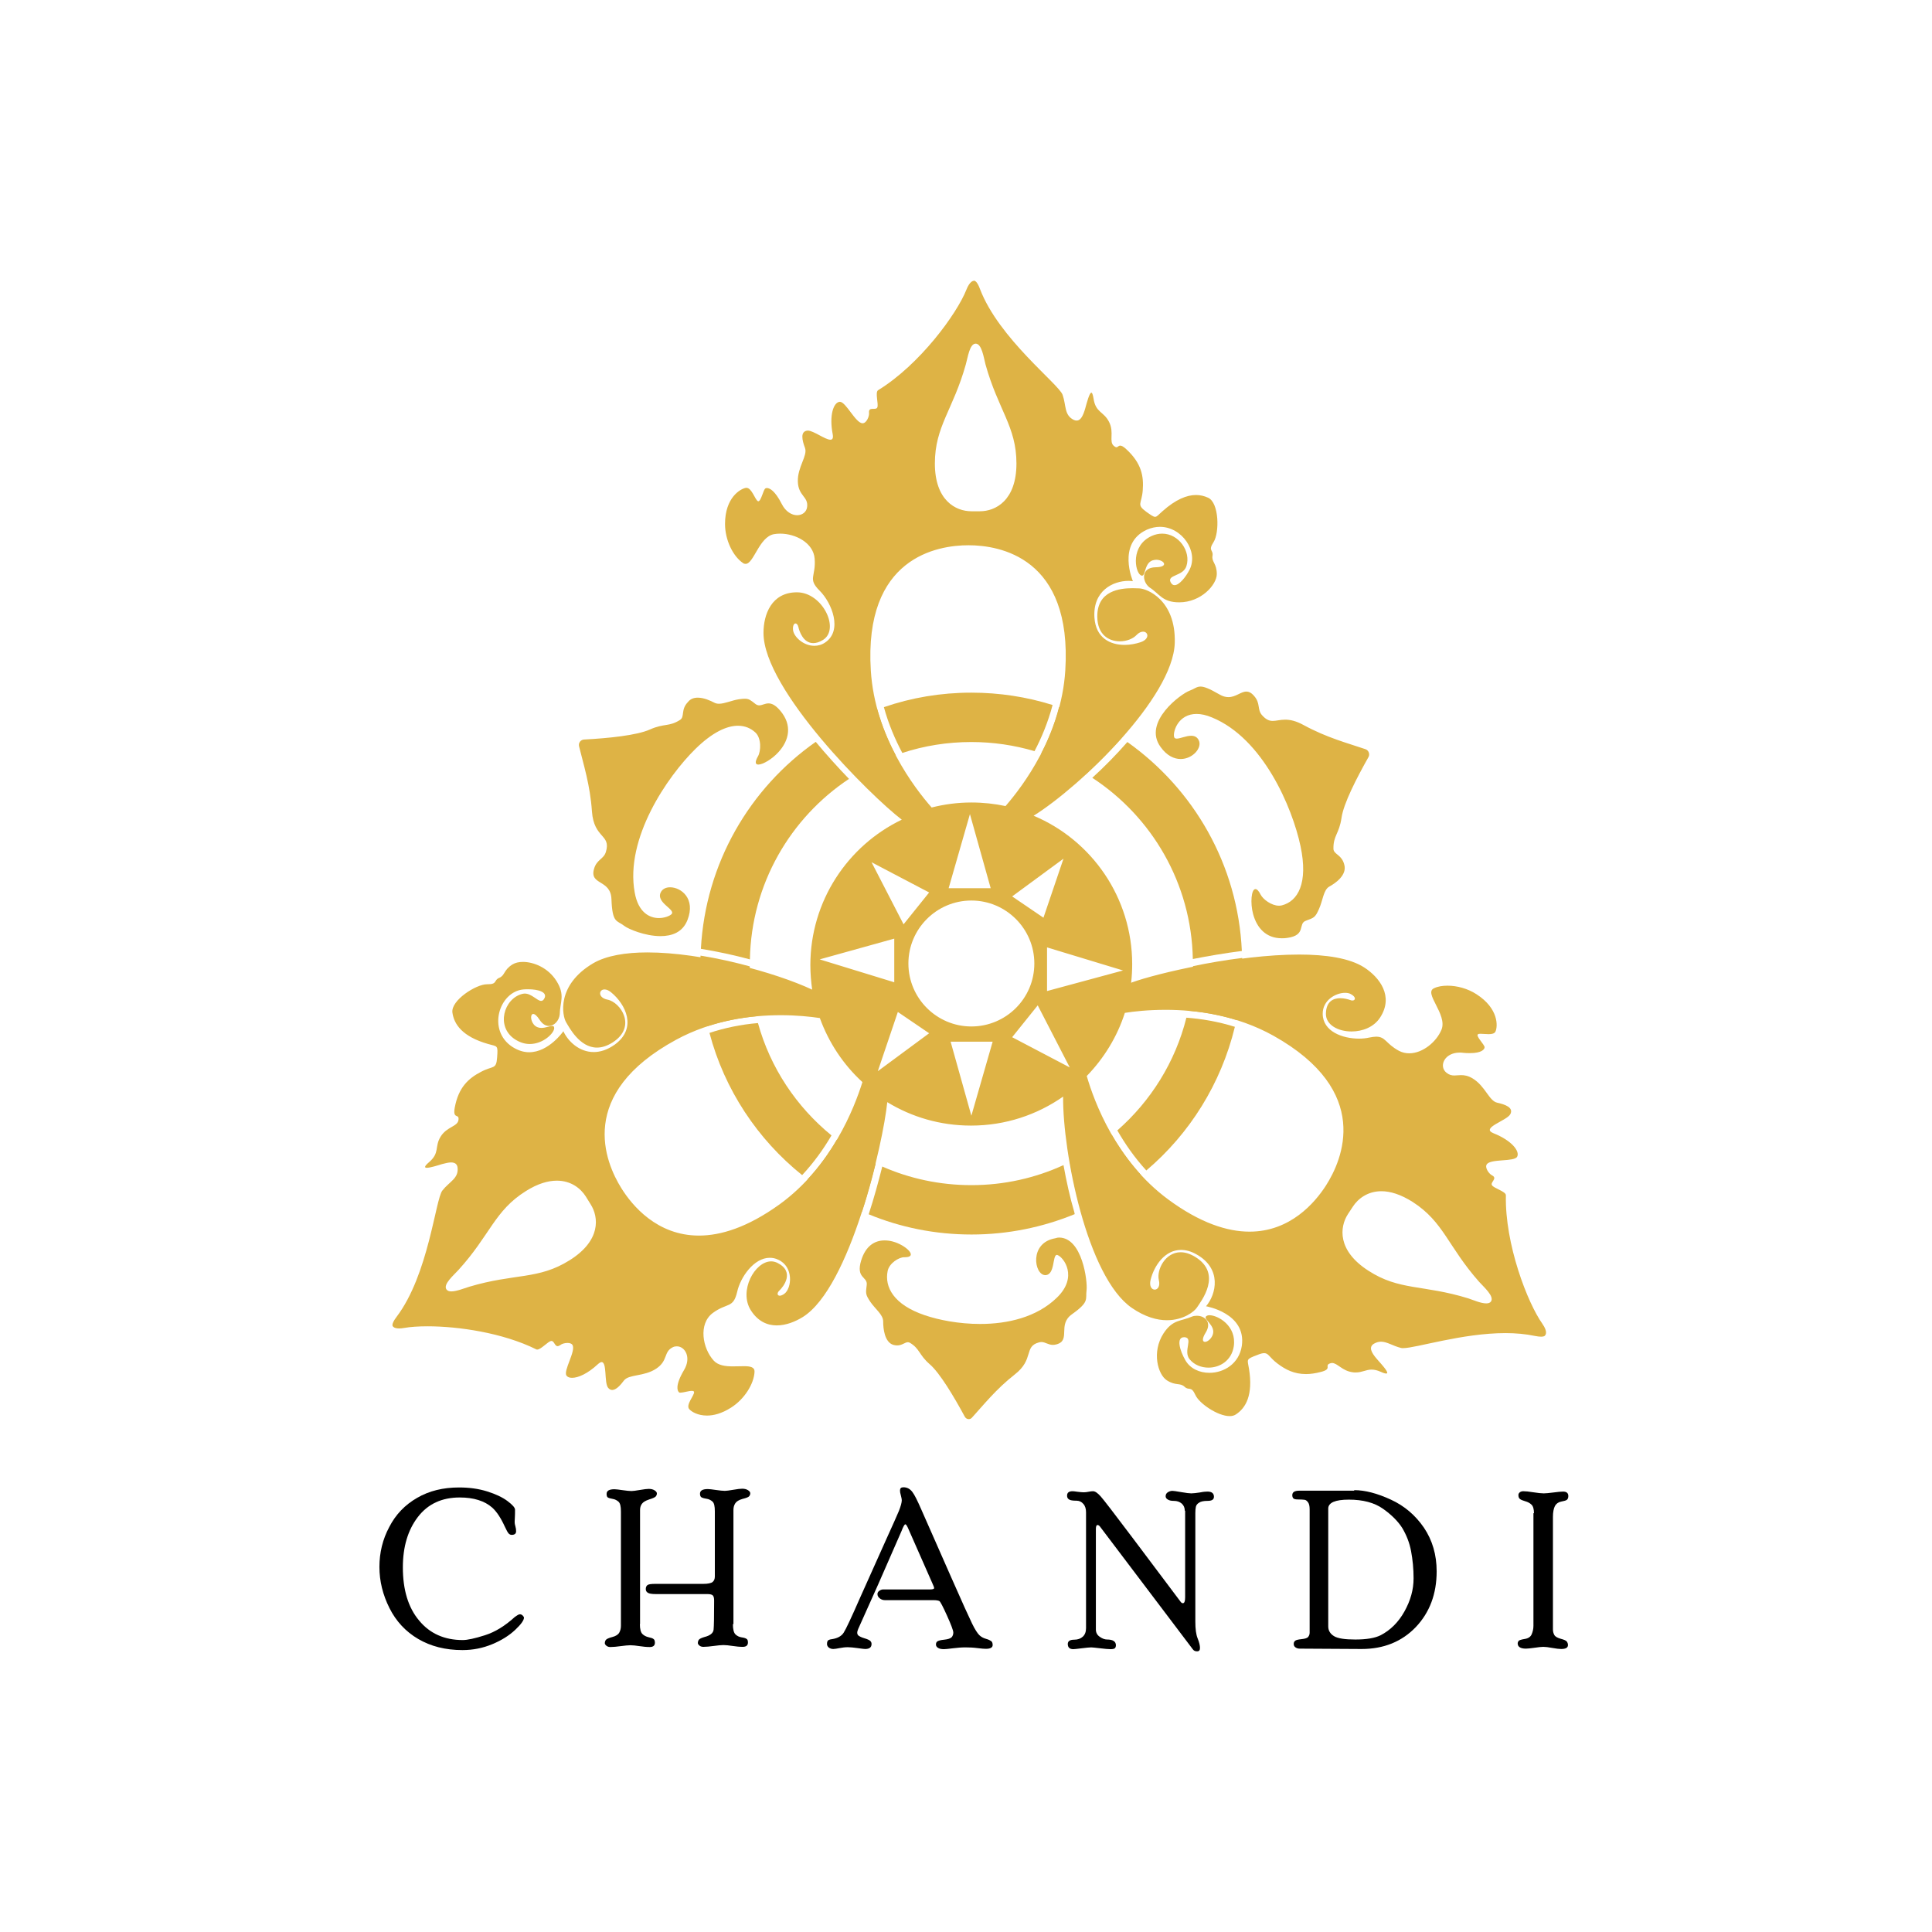 <?xml version="1.0" encoding="UTF-8"?>
<svg data-bbox="212.1 156.9 664.6 766.2" viewBox="0 0 1080 1080" xmlns="http://www.w3.org/2000/svg" data-type="color">
    <g>
        <path d="M290.6 902.4c.6 0 1.1.2 1.6.7.5.5.7.9.7 1.2 0 1.4-1.6 3.7-4.9 6.8-3.3 3.1-7.5 5.8-12.8 8-5.3 2.2-10.8 3.3-16.7 3.3-9.5 0-17.7-2.1-24.7-6.2s-12.4-9.9-16.1-17.3c-3.7-7.4-5.6-15-5.6-23 0-7.9 1.8-15.4 5.5-22.3 3.6-7 8.8-12.4 15.6-16.3 6.7-3.9 14.5-5.8 23.4-5.8 5.7 0 10.9.7 15.7 2.2 4.8 1.5 8.6 3.3 11.4 5.4 2.8 2.1 4.2 3.7 4.2 4.8 0 1.7 0 3.2-.1 4.6-.1 1.4-.1 2.2-.1 2.5 0 .5.1 1.2.4 2.2.3 1 .4 1.9.4 2.8 0 1.3-.8 2-2.5 2-.5 0-1.1-.2-1.6-.7-.5-.5-1.3-1.9-2.3-4.1-2.2-4.8-4.5-8.2-6.9-10.4-4.3-3.8-10.4-5.7-18.2-5.7-10 0-17.8 3.6-23.4 10.9-5.6 7.3-8.4 16.7-8.4 28.2 0 12.5 3 22.5 9.1 29.7 6 7.3 14.2 10.9 24.4 10.9 2.6 0 6.8-.9 12.4-2.7 5.7-1.8 11.2-5.2 16.8-10.3 1.1-.8 2.1-1.4 2.7-1.4z" fill="#000000" data-color="1"/>
        <path d="M409.7 907.9c0 2.9.5 4.8 1.4 5.7.9.9 2.1 1.5 3.5 1.7 1.4.2 2.3.5 2.8.9.5.3.7 1 .7 2 0 1.6-1 2.4-2.9 2.4-1.8 0-3.7-.2-5.7-.5s-3.7-.5-5.1-.5c-1.3 0-3.1.2-5.4.5-2.3.3-4.2.5-5.8.5-.8 0-1.6-.2-2.2-.7-.6-.5-.9-1-.9-1.4 0-.7.2-1.4.6-1.9.4-.5 1.4-1 3.1-1.5 3.2-.8 4.9-2.2 5.1-4.1.2-1.9.3-7.3.3-16.2 0-1.4-.2-2.4-.7-2.9-.4-.5-1.5-.8-3-.8h-28.8c-2.2 0-3.7-.2-4.5-.7s-1.2-1.1-1.2-2.1.3-1.7.9-2.2c.6-.5 2.1-.7 4.4-.7H393c2.8 0 4.6-.4 5.4-1.1.8-.7 1.2-1.7 1.2-3v-36.5c0-2.8-.4-4.6-1.3-5.4-.9-.8-2-1.4-3.4-1.6-1.4-.2-2.3-.5-2.8-.8-.5-.3-.8-1-.8-2 0-1.8 1.5-2.6 4.4-2.6.9 0 2.4.2 4.5.5s3.8.5 5 .5c.8 0 2.4-.2 4.7-.6 2.3-.4 4-.6 5-.6 1.3 0 2.4.3 3.2.8.8.5 1.3 1.1 1.3 1.7 0 .7-.2 1.2-.6 1.7-.4.5-1.6 1-3.7 1.5-2.1.6-3.4 1.4-4.1 2.5-.7 1.1-1 2.3-1 3.7v63.8zm-52 0c0 2.8.5 4.6 1.4 5.5.9.9 2.1 1.5 3.4 1.8 1.4.3 2.3.6 2.8 1 .5.3.8 1 .8 2.1 0 1.6-1 2.4-2.9 2.4-1.8 0-3.7-.2-5.7-.5s-3.7-.5-5.1-.5c-1.3 0-3.1.2-5.4.5-2.3.3-4.2.5-5.8.5-.8 0-1.6-.2-2.2-.7-.6-.5-.9-1-.9-1.4 0-.7.2-1.4.6-1.9.4-.5 1.6-1.1 3.6-1.6s3.3-1.4 3.9-2.5.9-2.4.9-3.7v-64c0-2.8-.4-4.5-1.3-5.4-.9-.8-2-1.4-3.3-1.6-1.3-.2-2.2-.5-2.7-.8-.5-.3-.7-1-.7-2 0-1.8 1.5-2.6 4.4-2.6.9 0 2.4.2 4.5.5s3.8.5 5 .5c.8 0 2.4-.2 4.7-.6 2.3-.4 4-.6 5-.6 1.3 0 2.4.3 3.2.8.8.5 1.3 1.1 1.3 1.7 0 .7-.2 1.2-.6 1.7-.4.5-1.7 1.1-3.7 1.7-2.1.7-3.4 1.5-4.1 2.5-.7 1-1 2.1-1 3.4v63.8z" fill="#000000" data-color="1"/>
        <path d="M507.9 854.9c-.8-1.9-1.4-2.8-1.8-2.8-.5 0-1.2 1.3-2.2 3.9l-13 29.7-11.2 25c-.3.8-.5 1.4-.5 2 0 .6.2 1.2.7 1.6s1.6 1 3.3 1.5c1.7.5 2.8 1 3.3 1.5s.7 1 .7 1.7c0 1.9-1.2 2.8-3.6 2.8-.6 0-2-.2-4.2-.5s-4-.5-5.5-.5-3 .2-4.6.5c-1.6.3-2.7.5-3.5.5-1 0-1.8-.3-2.5-.8-.6-.5-1-1.2-1-1.9 0-1.1.2-1.7.6-2.1.4-.3 1.1-.6 2.2-.7 3.1-.5 5.3-1.7 6.5-3.6 1.2-1.8 4.3-8.4 9.2-19.6l14.7-32.8c3.6-7.9 5.9-13.1 7-15.7 1-2.6 1.6-4.6 1.6-6 0-.5-.2-1.4-.5-2.6-.4-1.3-.5-2.2-.5-2.8 0-1.2.6-1.8 1.9-1.8 2.1 0 3.7.9 5 2.6 1.3 1.7 2.9 5 5 9.8l16.8 38.1c6.1 13.9 10 22.4 11.6 25.7 1.6 3.3 3 5.4 4 6.4s2.3 1.7 3.7 2.1c1.5.4 2.4.9 3 1.3.5.4.8 1.1.8 2.2 0 1.4-1.3 2.1-3.8 2.1-.9 0-2.4-.1-4.7-.4-2.3-.3-4.5-.4-6.7-.4s-4.6.2-7 .5c-2.4.3-4.1.5-5 .5-1.4 0-2.5-.2-3.3-.7-.8-.5-1.2-1.1-1.2-1.9 0-.7.2-1.3.7-1.7s1.8-.8 3.9-1c2.1-.2 3.5-.7 4.2-1.4.6-.7.9-1.6.9-2.6 0-1.1-1.2-4.3-3.5-9.4-2.3-5.1-3.7-7.8-4.3-8.2-.6-.3-1.7-.5-3.3-.5h-27.1c-1.1 0-2-.3-2.9-1-.9-.7-1.3-1.5-1.3-2.4 0-.7.3-1.3 1-1.8s1.4-.8 2.3-.8H520c1.5 0 2.2-.3 2.2-.8 0-.3-.3-1.1-.9-2.4l-13.4-30.4z" fill="#000000" data-color="1"/>
        <path d="M662.3 844.5c0-1.7-.6-3-1.7-4-1.2-1-2.6-1.5-4.4-1.5-1.4 0-2.5-.2-3.3-.7-.9-.5-1.3-1.1-1.3-1.9 0-.9.4-1.7 1.2-2.2.8-.5 1.6-.8 2.6-.8.5 0 2.1.2 4.9.7 2.8.5 4.7.7 5.6.7 1.2 0 2.8-.2 4.8-.5 2-.4 3.4-.5 4.3-.5 2.4 0 3.6 1 3.6 2.9 0 1.6-1.2 2.3-3.6 2.3-2.1 0-3.7.3-4.7 1-1 .6-1.6 1.4-1.8 2.3-.2.9-.3 2.1-.3 3.5v60.7c0 4.1.4 7.2 1.3 9.4s1.3 4 1.3 5.3c0 1.3-.5 1.9-1.6 1.9-.8 0-1.4-.2-1.8-.5-.4-.3-1-1.1-1.8-2.2L615 853.5c-.5-.7-1-1-1.5-1-.6 0-.9.8-.9 2.3v56.1c0 1.7.7 3.1 2.2 4.1 1.4 1 2.8 1.5 4.1 1.5 3.2 0 4.9 1.1 4.9 3.2 0 .7-.2 1.2-.5 1.6-.4.4-1.2.6-2.5.6s-3.2-.2-5.8-.5c-2.6-.3-4.3-.5-5-.5-1.1 0-2.8.2-5.3.5s-4.1.5-4.7.5c-2.1 0-3.1-1-3.1-2.9 0-1.6 1.2-2.4 3.6-2.4 2 0 3.6-.6 4.8-1.7 1.2-1.1 1.8-2.7 1.8-4.8v-64.7c0-2-.5-3.6-1.5-4.7-1-1.2-2.3-1.8-3.8-1.8-2.1 0-3.5-.2-4.2-.7-.7-.4-1.1-1.1-1.1-2.1 0-1.7 1-2.5 3.1-2.5.4 0 1.3.1 2.7.3 1.5.2 2.7.3 3.6.3.7 0 1.6-.1 2.6-.3 1-.2 1.8-.3 2.5-.3 1.2 0 2.6 1 4.3 2.9 1.7 1.9 7.6 9.6 17.7 23l26.9 35.8c.4.6.9.9 1.3.9.9 0 1.3-1.1 1.3-3.3v-48.4z" fill="#000000" data-color="1"/>
        <path d="M757 833c6.1 0 12.9 1.8 20.5 5.3S791.2 847 796 854c4.7 7 7.1 15.1 7.1 24.4 0 12.6-3.9 23-11.7 31.2-7.8 8.1-17.9 12.2-30.3 12.2l-34.5-.2c-.9 0-1.7-.2-2.4-.7-.7-.5-1-1.1-1-1.9 0-.7.2-1.3.7-1.7.4-.5 1.7-.8 3.6-1 2-.2 3.3-.6 3.8-1.3.5-.6.8-1.4.8-2.3v-69c0-1.8-.3-3.1-.9-3.9-.6-.8-1.2-1.3-1.9-1.4-.7-.1-2-.2-3.9-.2-1.2 0-2-.2-2.4-.6-.4-.4-.6-1-.6-1.8 0-1.7 1.3-2.5 4-2.5H757zm-14.5 76.2c0 2.3 1.1 4.1 3.2 5.4 2.1 1.3 6.1 1.9 11.9 1.9 6.3 0 11-.8 14.2-2.4 5.4-2.8 9.9-7.2 13.3-13.3 3.4-6.1 5.1-12.2 5.1-18.5 0-5.4-.5-10.4-1.4-15.2-.9-4.8-2.6-9-4.9-12.9-2.4-3.8-6-7.4-10.8-10.8-4.8-3.4-11.2-5.1-19.1-5.1-7.6 0-11.5 1.7-11.5 5v65.9z" fill="#000000" data-color="1"/>
        <path d="M857.5 845.9c0-2.3-.5-4-1.4-4.8-.9-.9-2.1-1.5-3.5-1.9-1.4-.4-2.4-.8-3-1.3-.5-.4-.8-1.1-.8-2.2 0-.6.3-1.1.8-1.5.5-.4 1.2-.6 1.9-.6 1.3 0 3.2.2 5.7.6 2.5.4 4.5.6 5.8.6 1.2 0 3-.2 5.4-.5s4.1-.5 5.3-.5c2 0 3 .8 3 2.5 0 1-.3 1.7-.8 2.1-.5.4-1.6.7-3.2 1-1.6.3-2.8 1.2-3.5 2.5-.7 1.4-1.1 3.4-1.1 6.1v62.9c0 1.2.3 2.2.8 3.1.5.9 1.8 1.6 3.6 2.1 1.9.5 3 1 3.4 1.6s.6 1.2.6 1.9c0 1.5-1.3 2.2-3.8 2.2-1.1 0-2.8-.2-5-.6-2.2-.4-3.8-.6-5-.6-1.1 0-2.7.2-4.8.5-2.2.3-3.8.5-4.9.5-3 0-4.6-1-4.6-2.9 0-.5.2-1 .5-1.4.3-.4 1.5-.8 3.4-1.1 2-.3 3.3-1.2 3.9-2.6.6-1.4 1-3 1-4.7v-63z" fill="#000000" data-color="1"/>
        <path d="M582.1 421.1c8.8 2.9 17.2 6.8 25 11.6 6.7-6.2 13.5-13 19.8-20.1-10.7-7.2-22.4-13-34.9-17.3-2.4 9.5-6 18.2-9.9 25.8z" fill="#deb345" data-color="2"/>
        <path d="M694.4 538.6v-3.1c-9.5 1.2-19 2.8-27.5 4.6-.1 8.5-1.1 16.9-2.8 24.9 8.5.7 17.7 2.3 27.1 5.2 2.1-10.2 3.2-20.7 3.2-31.6z" fill="#deb345" data-color="2"/>
        <path d="M391.8 530.4c9.2 1.5 18.5 3.5 27.4 5.9.8-42.1 22.6-79.1 55.4-100.9-6.2-6.4-12.6-13.5-18.6-20.7-36.9 25.9-61.6 67.8-64.2 115.7z" fill="#deb345" data-color="2"/>
        <path d="M419.1 540.2c-8.8-2.4-18.2-4.5-27.5-6 0 1.5-.1 2.9-.1 4.4 0 12 1.4 23.8 4.1 35 9.3-3 18.5-4.7 27-5.5-2.1-8.9-3.3-18.3-3.5-27.9z" fill="#deb345" data-color="2"/>
        <path d="M610.6 434.8c33.2 21.7 55.4 58.9 56.2 101.3 8.6-1.7 18-3.3 27.4-4.5-2.2-48.3-27-90.6-64-116.8-6.2 7.1-12.9 13.9-19.6 20z" fill="#deb345" data-color="2"/>
        <path d="M543 414.8c12.3 0 24.1 1.8 35.3 5.1 4-7.6 7.6-16.3 10.1-25.8-14.3-4.5-29.6-6.9-45.4-6.9-17.1 0-33.5 2.8-48.9 8.1 2.6 9.5 6.3 18.1 10.3 25.6 12.2-4 25.1-6.1 38.6-6.1z" fill="#deb345" data-color="2"/>
        <path d="M621.5 634.4c-7.2 5.9-15 11-23.4 15.2 1.6 9 3.6 18.4 6.2 27.6 12.1-5.4 23.3-12.2 33.5-20.4-6.6-7.3-12-15-16.3-22.4z" fill="#deb345" data-color="2"/>
        <path d="M594.5 651.3c-15.7 7.2-33.1 11.2-51.5 11.2-17.7 0-34.6-3.7-49.8-10.4-2.2 8.7-4.7 17.9-7.6 26.7 17.7 7.3 37.1 11.3 57.5 11.3s39.9-4.1 57.7-11.4c-.1-.3-.2-.6-.2-.9-2.5-8.5-4.5-17.6-6.1-26.5z" fill="#deb345" data-color="2"/>
        <path d="M467.8 637.1c-4.3 7.4-9.7 15-16.4 22.2 9.4 7.1 19.6 13.2 30.5 18 3-9.1 5.5-18.3 7.6-26.8-7.7-3.8-14.9-8.3-21.7-13.4z" fill="#deb345" data-color="2"/>
        <path d="M423.7 571.9c-9.6.8-18.6 2.7-27.1 5.5 8.4 31.8 26.9 59.5 51.8 79.5 6.7-7.2 12.1-14.8 16.4-22.2-19.6-16-34.2-37.8-41.1-62.8z" fill="#deb345" data-color="2"/>
        <path d="M690.3 574c-9.5-3-18.9-4.5-27.1-5.1-6.2 24.8-19.9 46.6-38.6 63 4.2 7.4 9.6 15.2 16.2 22.4 24.2-20.5 41.8-48.5 49.5-80.3z" fill="#deb345" data-color="2"/>
        <path d="M477.9 433.2c7.1-4.4 14.8-8.1 22.8-11-4-7.6-7.7-16.2-10.3-25.6-11.1 4.1-21.6 9.5-31.2 15.9 6.2 7.3 12.6 14.4 18.7 20.7z" fill="#deb345" data-color="2"/>
        <path d="M862.2 740c-8.3-11.7-21-44.5-20.4-71.8.1-2.2-6.8-3.9-7.8-5.7-1-1.7 3.4-3.8 0-5.5-1.7-.9-4.1-4.3-2.9-6.1 2.2-3.3 15.4-1.3 17-4.3 1.6-3-2.9-9-13.2-13.1-7.5-3 7.5-7 9.4-10.7 1.9-3.7-2.9-5.4-7.4-6.4s-6.6-9.2-13.6-13.5c-2.6-1.6-4.7-1.9-6.6-1.9-1.3 0-2.5.2-3.7.2-1.5 0-2.9-.3-4.5-1.6-4.3-3.6-1.1-11.2 7.5-11.2.5 0 1 0 1.6.1 1.5.2 2.9.2 4.1.2 6.4 0 8.1-2 8.2-3.2.2-1.4-5.4-6.6-3.6-7.4.3-.2.8-.2 1.5-.2 1.2 0 2.9.2 4.4.2 1.7 0 3.3-.3 3.8-1.5 1.3-2.9 1.8-12.8-10.6-20.8-4.9-3.2-10.9-4.8-16.2-4.8-2.8 0-5.4.4-7.5 1.4-6.2 2.6 7.6 14.6 4.1 23.2-2.8 6.8-10.5 13.2-18 13.2-2 0-3.9-.4-5.8-1.4-7.4-4-7.4-7.9-12.7-7.9-1.1 0-2.3.2-3.9.5-1.7.4-3.7.6-5.7.6-9.2 0-20.2-4-20.3-13.8-.1-7.7 7.3-11.8 12.5-11.8 1.2 0 2.4.2 3.2.7 3.1 1.6 2.7 3.6.9 3.6-.4 0-.8-.1-1.3-.3-1.1-.4-3.2-1-5.5-1-3.8 0-7.9 1.7-8 8.7-.1 6.2 6.8 9.9 14.3 9.9 6.1 0 12.5-2.4 16-7.8 7.8-12-.4-22.5-8.9-28-8.1-5.2-21.3-7.2-36.4-7.2-34.8 0-79.5 10.5-93.5 15.6-.1.1-.3.1-.4.2.4-3.4.6-6.9.6-10.4 0-37.3-22.7-69.4-55.1-83 26.1-16.3 78-66.1 78.9-96.6.7-24.2-15.8-30.5-20-30.5-.7 0-2-.1-3.5-.1-7 0-20 1.3-19.8 16 .1 10.1 6.5 13.7 12.6 13.7 3.7 0 7.3-1.4 9.2-3.4 1.4-1.5 2.7-2 3.8-2 2.9 0 3.9 4.1-1.4 5.9-2.7.9-5.9 1.5-8.9 1.5-8.2 0-16.1-3.9-16.9-15.2-1-15 10.3-20.6 19.1-20.6.9 0 1.7.1 2.5.2h-.1s-9.1-21.1 7.8-28.8c2.5-1.1 5-1.6 7.3-1.6 12.3 0 21.7 13.7 16.6 23.9-2.2 4.3-5.8 8.7-8.4 8.7-.9 0-1.6-.5-2.2-1.6-2.2-4.3 7-3.3 8.8-9 2.7-8.3-4.3-18.2-13.5-18.2-1.9 0-3.9.4-5.9 1.3-11.9 5.4-9.4 19.9-6.2 21.9.3.2.5.3.8.3 2.2 0 1.2-8.1 7-8.8.3 0 .6-.1.9-.1 4.4 0 7.4 4.1-.3 4.2-8.2.1-7.7 7.9-3.5 11.2 5.8 3.7 7.2 8.4 16.7 8.4 12.3 0 21-9.9 21-15.8 0-6-3-6.8-2.4-10.2.6-3.5-2.7-2.6.6-7.7 3.3-5.1 3.2-22-3.1-24.8-2-.9-4.2-1.5-6.7-1.5-5.1 0-11.3 2.4-18.8 9.1-2.2 1.9-3 3.1-4.1 3.1-1 0-2.2-.9-4.9-2.8-5.7-4.2-2.6-4.2-2-12 .6-7.8-.6-15.1-9.2-23-1.7-1.6-2.7-2-3.4-2-1 0-1.3.9-2.1.9-.4 0-.8-.2-1.4-.7-3-2.4.3-7.5-2.7-13.4-3-6-7.5-5.1-8.7-13.1-.4-2.4-.8-3.3-1.2-3.3-1.1 0-2.5 5.4-3.5 9-1.2 4.1-2.6 6.6-4.7 6.6-.5 0-1.1-.1-1.7-.4-5.4-2.7-4.1-8-6.2-14-2.1-6-35.7-31.5-46.2-59.2-1.5-4.1-2.8-4.6-3.3-4.6-.2 0-.3.1-.3.1-.1 0-2.1.1-4 5-5.3 13.4-26 41.8-49.3 56.1-1.9 1.1.4 7.9-.5 9.7-.9 1.8-5-.8-4.6 3 .2 1.9-1.4 5.8-3.6 5.8-3.9 0-9.3-12-12.7-12h-.1c-3.4.3-6 7.4-3.9 18.2.4 2.2-.2 3-1.3 3-2.9 0-9.5-5.1-12.6-5.1h-.2c-4.2.4-3 5.4-1.4 9.7 1.6 4.3-4.2 10.6-4 18.7.2 8.2 5.9 8.4 5.2 14.2-.3 2.9-2.7 4.7-5.6 4.7-2.9 0-6.4-1.9-8.6-6.3-3.7-7.3-6.7-8.9-8.3-8.9-.3 0-.6.1-.8.2-1.2.6-2.4 7.2-4 7.2-.1 0-.2 0-.3-.1-1.6-1-3.4-7.4-6.3-7.4h-.3c-3.1.5-11.7 5.4-11.7 20.2 0 8.9 4.4 18 10 21.8.5.4 1 .5 1.5.5 4.6 0 7.5-15 15.8-16.6 1.1-.2 2.3-.3 3.5-.3 8.6 0 18.6 5.1 19.3 14 .8 10.1-4.1 11.1 2.8 17.9 6.9 6.9 13 22.4 3 29-1.9 1.3-4 1.8-6 1.8-6.1 0-11.6-5.1-11.9-9-.2-2.3.6-3.5 1.4-3.5.6 0 1.3.7 1.6 2 .5 2.3 2.7 9 8.3 9 1.6 0 3.4-.5 5.5-1.8 9.6-6-.3-26.6-14.6-26.6-14.3 0-18.7 12.5-18.7 22.7 0 31.7 59.9 91.1 77.3 104.4-30.2 14.5-51.1 45.5-51.1 81.3 0 4.7.4 9.2 1 13.7-20.5-9.6-61.2-20.8-92.1-20.8-12.2 0-22.9 1.8-30.2 6-20.9 12.3-17.4 29.6-15.2 33.1 1.7 2.8 7.5 14.1 17.2 14.1 2.6 0 5.5-.8 8.8-2.9 13.7-8.8 4.4-22.5-2.9-23.9-5.5-1.1-4.9-5.7-1.7-5.7 1 0 2.3.4 3.7 1.6 8.2 6.7 14.7 20 2.1 29.2-4.2 3-8.2 4.2-11.8 4.2-8.1 0-14.4-6-17-11.7v.1s-8.1 11.7-19.1 11.7c-3 0-6.1-.9-9.4-3-14.2-9.3-7.4-30.8 6.1-32.1.9-.1 1.9-.1 2.8-.1 5.6 0 11.1 1.6 8.9 5.3-.5.9-1.1 1.2-1.7 1.2-2.2 0-5.3-4.1-9.2-4.1-.4 0-.9.1-1.4.2-10.2 2.6-14.9 18.3-4 25.4 2.8 1.8 5.6 2.6 8.2 2.6 7.6 0 13.7-6.1 13.7-8.9 0-.9-.4-1.2-1.1-1.2-1.3 0-3.7 1.1-6.1 1.1-1.5 0-3-.5-4.2-1.9-2-2.5-1.9-5.9-.3-5.9.8 0 2 .9 3.5 3.2 1.6 2.5 3.5 3.5 5.2 3.5 3.1 0 5.8-3.1 6.1-6.5.1-6.9 3.2-10.6-1.8-18.6-4.7-7.5-12.8-10.7-18.8-10.7-2.3 0-4.3.5-5.8 1.4-5.1 3.2-4.1 6.1-7.4 7.5-3.2 1.3-.9 3.6-6.5 3.6h-.4c-6.1 0-20.2 9-19.3 15.8.9 6.6 5.6 13.5 20 17.6 5.3 1.5 5.5.5 5 7.5s-2.2 4.4-9.1 8.1c-6.9 3.6-12.5 8.6-14.6 20-1.2 6.8 2.6 3 2.1 6.8-.4 3.8-6.5 3.7-10 9.4s-.3 9-6.5 14.3c-2.7 2.3-2.6 3.1-1.2 3.1 1.8 0 5.7-1.2 8.6-2.1 1.9-.5 3.6-.9 4.9-.9 2.2 0 3.5.9 3.7 3 .6 6-4.6 7.7-8.5 12.7-3.9 4.9-7.7 47-25.6 70.6-3.5 4.6-2 5.4-2 5.4s.6 1.1 3.4 1.1c.8 0 1.8-.1 3-.3 3.3-.6 7.8-.9 13-.9 17 0 42 3.6 60.7 12.9.2.1.3.1.5.1 2.2 0 6.1-4.7 7.9-4.8h.1c1.5 0 1.8 2.9 3.4 2.9.4 0 .9-.2 1.5-.6.8-.7 2.5-1.2 4-1.2 1.2 0 2.3.3 2.8 1.1 2.1 3.4-5.3 14.5-3.3 17.2.6.8 1.7 1.2 3.1 1.2 3.4 0 8.7-2.3 14.4-7.6.9-.8 1.6-1.2 2.1-1.2 3.1 0 1.4 11.4 3.6 14.3.7.9 1.5 1.3 2.3 1.3 2.2 0 4.6-2.6 6.6-5.3 2.8-3.6 11.2-2.1 18-6.6 6.8-4.5 4-9.4 9.3-12 .8-.4 1.5-.5 2.3-.5 4.5 0 8.3 6.2 3.9 13.4-5 8.5-3.7 11.6-2.6 12.4.1.1.4.1.7.1 1.5 0 4.6-1 6.3-1 .8 0 1.3.2 1.3.7.1 2-4.8 7.1-2.7 9.5 1.2 1.4 4.7 3.6 9.9 3.6 3.7 0 8.2-1.1 13.4-4.4 7.5-4.7 12.9-13.3 13.2-20.1.1-2.6-2.4-3.1-5.8-3.1-1.9 0-4.2.1-6.4.1-4 0-8.1-.5-10.6-3.2-6.3-6.9-8.7-20.5-.6-26.6 8.1-6 11.5-2.4 13.7-11.9 1.8-8.1 9.3-19 18.2-19 1.6 0 3.2.3 4.8 1.1 8.6 3.9 7.6 15.8 3.4 19-1.1.8-2 1.1-2.6 1.1-1.4 0-1.7-1.5-.2-2.9 2.2-2.1 8.9-10.5-1.2-15.5-1.1-.5-2.2-.8-3.4-.8-9.2 0-18.2 16.5-11.4 27.3 3.9 6.2 9.2 8.5 14.5 8.5 5.2 0 10.4-2.1 14.6-4.7 26.5-16.6 44.9-97.2 47.2-120.1 13.6 8.3 29.6 13.1 46.8 13.1 19.2 0 36.9-6 51.5-16.2-.3 31.1 13.4 100.9 38.4 118.1 7.4 5.1 14.1 6.9 19.6 6.9 9.3 0 15.4-4.9 16.8-7.1 2.3-3.5 14.4-18.7-.8-28.2-3.1-1.9-5.8-2.7-8.3-2.7-8.7 0-13.5 9.9-12.2 15.5.9 3.6-.7 5.4-2.3 5.4-1.6 0-3.2-1.8-2.3-5.5 2-8 8-16.7 17-16.7 2.6 0 5.5.7 8.5 2.4 14.5 8 11.3 22.4 5.4 29.2l.1-.1s22.6 3.8 20 22.1c-1.5 10-10 15.1-18.1 15.1-5.5 0-10.8-2.3-13.5-7.1-3.1-5.4-5.2-12.8-.7-12.8h.4c4.9.5-1 7.7 2.7 12.3 2.6 3.2 6.6 4.7 10.6 4.7 6.4 0 12.9-4 14.1-11.9 1.7-11.5-8.9-17.4-13.6-17.4-.6 0-1.1.1-1.4.3-3.4 1.6 5.8 5.3 3 11.2-1 2.1-2.9 3.4-4.1 3.4-1.3 0-1.9-1.5.4-5.2 3.6-5.8-.5-9.4-4.9-9.4-.9 0-1.8.1-2.6.4-6.3 2.8-10.9 1.5-16.1 9.5-6.7 10.4-3.1 23 1.9 26.2 5 3.2 7.3 1.2 9.9 3.6 2.6 2.4 3.6-.8 6.1 4.7 2.1 4.6 12.4 11.7 19.1 11.7 1.3 0 2.5-.3 3.4-.9 5.6-3.6 9.8-10.8 7.4-25.6-.9-5.4-1.9-5.2 4.7-7.7 1.7-.7 2.9-1 3.8-1 2.5 0 2.8 2.3 7.4 5.8 4.5 3.4 9.3 5.9 16 5.9 2.5 0 5.2-.4 8.3-1.2 6.7-1.7 1.6-3.6 5.2-4.8.4-.1.7-.2 1-.2 3.1 0 5.7 4.5 11.7 5.2.5.1 1.1.1 1.5.1 3.7 0 5.8-1.6 8.9-1.6 1.5 0 3.1.3 5.3 1.3 1.5.7 2.4.9 2.9.9 2.2 0-2.3-4.8-5.1-8-3.5-4-4.7-6.9-1.7-8.7 1.4-.8 2.7-1.1 3.9-1.1 3.4 0 6.7 2.4 11.2 3.5.3.1.7.1 1.2.1 7.2 0 33-8.4 57.2-8.4 5.7 0 11.3.5 16.5 1.6 1.5.3 2.6.4 3.4.4 2.3 0 2.4-1 2.4-1s1.5-1.7-1.7-6.2zm-543.8-35.5c-17.5 11-30.7 7.2-56.1 14.8-2.7.8-7 2.6-10 2.6-1.2 0-2.2-.3-2.8-1.2-1.8-2.9 4.2-7.9 6.8-10.8 17.8-19.6 20.1-33.1 37.7-44.1 6.7-4.2 12.4-5.8 17.3-5.8 7.9 0 13.3 4.3 16.2 8.9l2.6 4.2c4.7 7.3 5.9 20.4-11.7 31.4zm309.4-162L585.3 554v-24.4l42.5 12.9zM594.5 480l-11.2 33-17.5-11.9 28.7-21.1zm-54.6-276.3c1.1-3.8 2.1-11.6 5.5-11.6s4.5 7.7 5.5 11.6c7.1 25.5 17.3 34.7 17.3 55.4 0 20.7-11.7 26.7-20.4 26.7H543c-8.7 0-20.4-6-20.4-26.7 0-20.8 10.2-30 17.3-55.4zm-53.1 171.2c-4-63.4 37.2-70.1 54.6-70.1 17.3 0 58.1 6.7 54.1 70.1-2.3 36.1-23.6 64.4-33.4 75.7-6.1-1.3-12.5-2-19.1-2-7.7 0-15.1 1-22.2 2.8-9.5-10.8-31.7-39.6-34-76.5zm67 121.6h-23.5l11.9-41.4 11.6 41.4zm-34.4 2.4-14.3 17.8-17.9-34.7 32.2 16.9zm-19.5 25.8v24.4l-41.7-12.8 41.7-11.6zm-64.2 148.6c-17.8 12.8-32.7 17.4-45 17.4-23.4 0-37.3-16.8-43.3-26.4-9.2-14.7-25.2-52.8 30.6-83.1 20.1-10.9 41.6-13.7 58.5-13.7 8.9 0 16.5.8 21.8 1.6 5 13.8 13.2 26.1 23.8 35.8-4.5 14.3-17.2 47.3-46.4 68.4zm55-74.5 11.2-33.1 17.5 11.9-28.7 21.2zm52.3 24.9-11.6-41.4h23.5L543 623.7zm0-49.9c-19.4 0-35.2-15.8-35.2-35.2 0-19.4 15.8-35.2 35.2-35.2 19.4 0 35.2 15.8 35.2 35.2 0 19.5-15.8 35.2-35.2 35.2zm22.8 6 14.3-17.8 17.9 34.7-32.2-16.9zm175.3 83.1c-6.1 9.4-19.8 25.6-42.6 25.6-12.4 0-27.6-4.8-45.6-18.1-28.9-21.4-41.2-54.4-45.4-68.9 9.6-9.9 17-21.9 21.3-35.3 5-.8 13-1.7 22.8-1.7 17.1 0 39.5 2.9 60.3 14.5 55.3 31 38.6 69.3 29.2 83.9zm92.4 64.6c-.5.8-1.5 1.1-2.7 1.1-3 0-7.3-1.9-10-2.8-25.3-7.8-38.5-4.2-55.9-15.5-17.4-11.2-16.1-24.3-11.4-31.6l2.7-4.1c2.9-4.5 8.3-8.7 16-8.7 4.9 0 10.7 1.7 17.5 6 17.4 11.2 19.6 24.8 37.1 44.6 2.7 3 8.6 8.1 6.7 11z" fill="#deb345" data-color="2"/>
        <path d="M390.1 390c3.4 0 7.1 1.7 9.2 2.8.8.4 1.6.6 2.6.6 3.2 0 7.2-1.9 11.1-2.5 1.4-.2 2.5-.3 3.4-.3 2.3 0 3.2.8 6 3 .7.5 1.4.7 2 .7 1.6 0 3.2-1.1 5.2-1.1 1.7 0 3.8.8 6.5 4 7 8.2 5 16.7-.9 23.2-3.6 4-8.8 7-11.3 7-1.6 0-2.1-1.3-.2-4.6 1.7-2.9 2-10.1-1.4-13.3-2.6-2.4-5.8-3.8-9.8-3.8-6.3 0-14.3 3.7-23.7 12.9-15.8 15.5-39.5 50.1-34 80.3 2 11.3 8.4 14.3 13.5 14.3 3.1 0 5.9-1.1 7-2.1 2.9-2.7-9.4-6.6-5.7-12.7 1-1.6 2.8-2.4 5-2.4 6.1 0 14.4 6.3 9.7 18.3-2.7 6.9-8.7 9-15.1 9-8.7 0-18-4-20.2-5.7-4.2-3.3-6.7-1.3-7.2-15-.4-11.2-12.5-7.6-9.7-17 1.5-5.2 5.4-5.3 6.6-9.4 3-9.9-6.7-7.3-7.8-22.6-1-14.8-4.8-26.5-7.2-36.4-.5-1.9.9-3.7 2.8-3.8 13.4-.7 29.4-2.3 36.8-5.6 8.1-3.6 10.7-1.4 16.9-5.4 2.7-1.8.2-5.7 4.4-10 1.4-1.8 3.4-2.4 5.5-2.4m281-6.2c2 0 4.9 1.1 10.4 4.3 2 1.2 3.7 1.6 5.2 1.6 4.1 0 7-3.1 10-3.1 1.4 0 2.8.6 4.4 2.5 3.6 4.1 1.6 7.4 4.3 10.6 2.3 2.6 4.1 3.3 6.1 3.3s4.1-.7 6.9-.7c2.7 0 5.9.6 10.3 3 13 7.1 24.9 10.2 34.6 13.5 1.8.6 2.6 2.8 1.7 4.4-6.6 11.7-14 26-15.1 34.1-1.3 8.8-4.6 9.8-4.5 17.1 0 3.3 4.7 3.2 6.1 9.1 1.5 5.8-5.1 10.3-8.4 12.1s-3.6 7.8-5.8 12.6c-2.1 4.7-2.7 4.8-7.3 6.5-4.6 1.6.4 8.1-10.4 9.6-1.1.2-2.1.2-3.1.2-8.8 0-13.9-5.8-16-13.5-1.7-6.3-1-14 1.3-14 .8 0 1.8.9 2.9 3.1 1.4 2.7 6.1 6.2 10.3 6.2.6 0 1.1-.1 1.6-.2 8.9-2.3 14.8-12.3 10.4-33.1-4.6-21.7-21-60.2-49.4-71.9-3.3-1.4-6.2-2-8.7-2-10.1 0-13.2 9.5-12.6 12.7.1.8.7 1.1 1.5 1.1 1.9 0 5.2-1.6 8.1-1.6 1.7 0 3.3.6 4.2 2.5 2.1 4.1-3.3 10.5-10.1 10.5-3.6 0-7.7-1.8-11.2-6.7-10.3-14 11.6-29.9 16.2-31.5 2.7-1 3.9-2.3 6.1-2.3" fill="#deb345" data-color="2"/>
        <path d="M592 691.8c13.1 0 16 24.7 15.4 29.3-.7 5.3 1.8 6.5-8.2 13.6-8.2 5.8-.4 14.6-8.6 16.8-.7.2-1.4.3-2 .3-2.7 0-4.2-1.6-6.5-1.6-.4 0-.8.1-1.3.2-8.6 2.3-2.6 9.4-13.5 17.9-10.5 8.2-17.6 17.2-24 24.2-.5.6-1.2.8-1.8.8-.9 0-1.7-.5-2.2-1.4-6.1-11.3-14-24.5-19.6-29.3-6.1-5.3-5.5-8.7-11.1-12-.4-.2-.8-.3-1.1-.3-1.6 0-3.2 1.8-6 1.8-.6 0-1.3-.1-2.1-.3-5-1.5-5.7-9.3-5.7-13.1 0-3.8-4.4-6.9-7.2-11-2.7-4.1-2.6-4.6-2-9.4.6-4.8-6.2-3.5-3.1-13.7 2.5-8.1 7.5-11.2 13.1-11.2 1.5 0 3 .2 4.5.6 7.3 1.9 14.6 8.8 6.8 8.8h-.4c-2.9 0-8.3 3.3-9.2 7.7-1.8 8.9 3.3 18.8 20.7 24.7 7.9 2.7 19.2 4.9 31 4.9 15.3 0 31.6-3.7 42.9-14.7 12.1-11.7 3.7-22.6.4-23.8-.2-.1-.3-.1-.4-.1-2.6 0-.9 11.3-6.5 11.3h-.1c-6.1-.2-9-18.1 5.7-20.6.9-.3 1.5-.4 2.1-.4" fill="#deb345" data-color="2"/>
    </g>
</svg>

